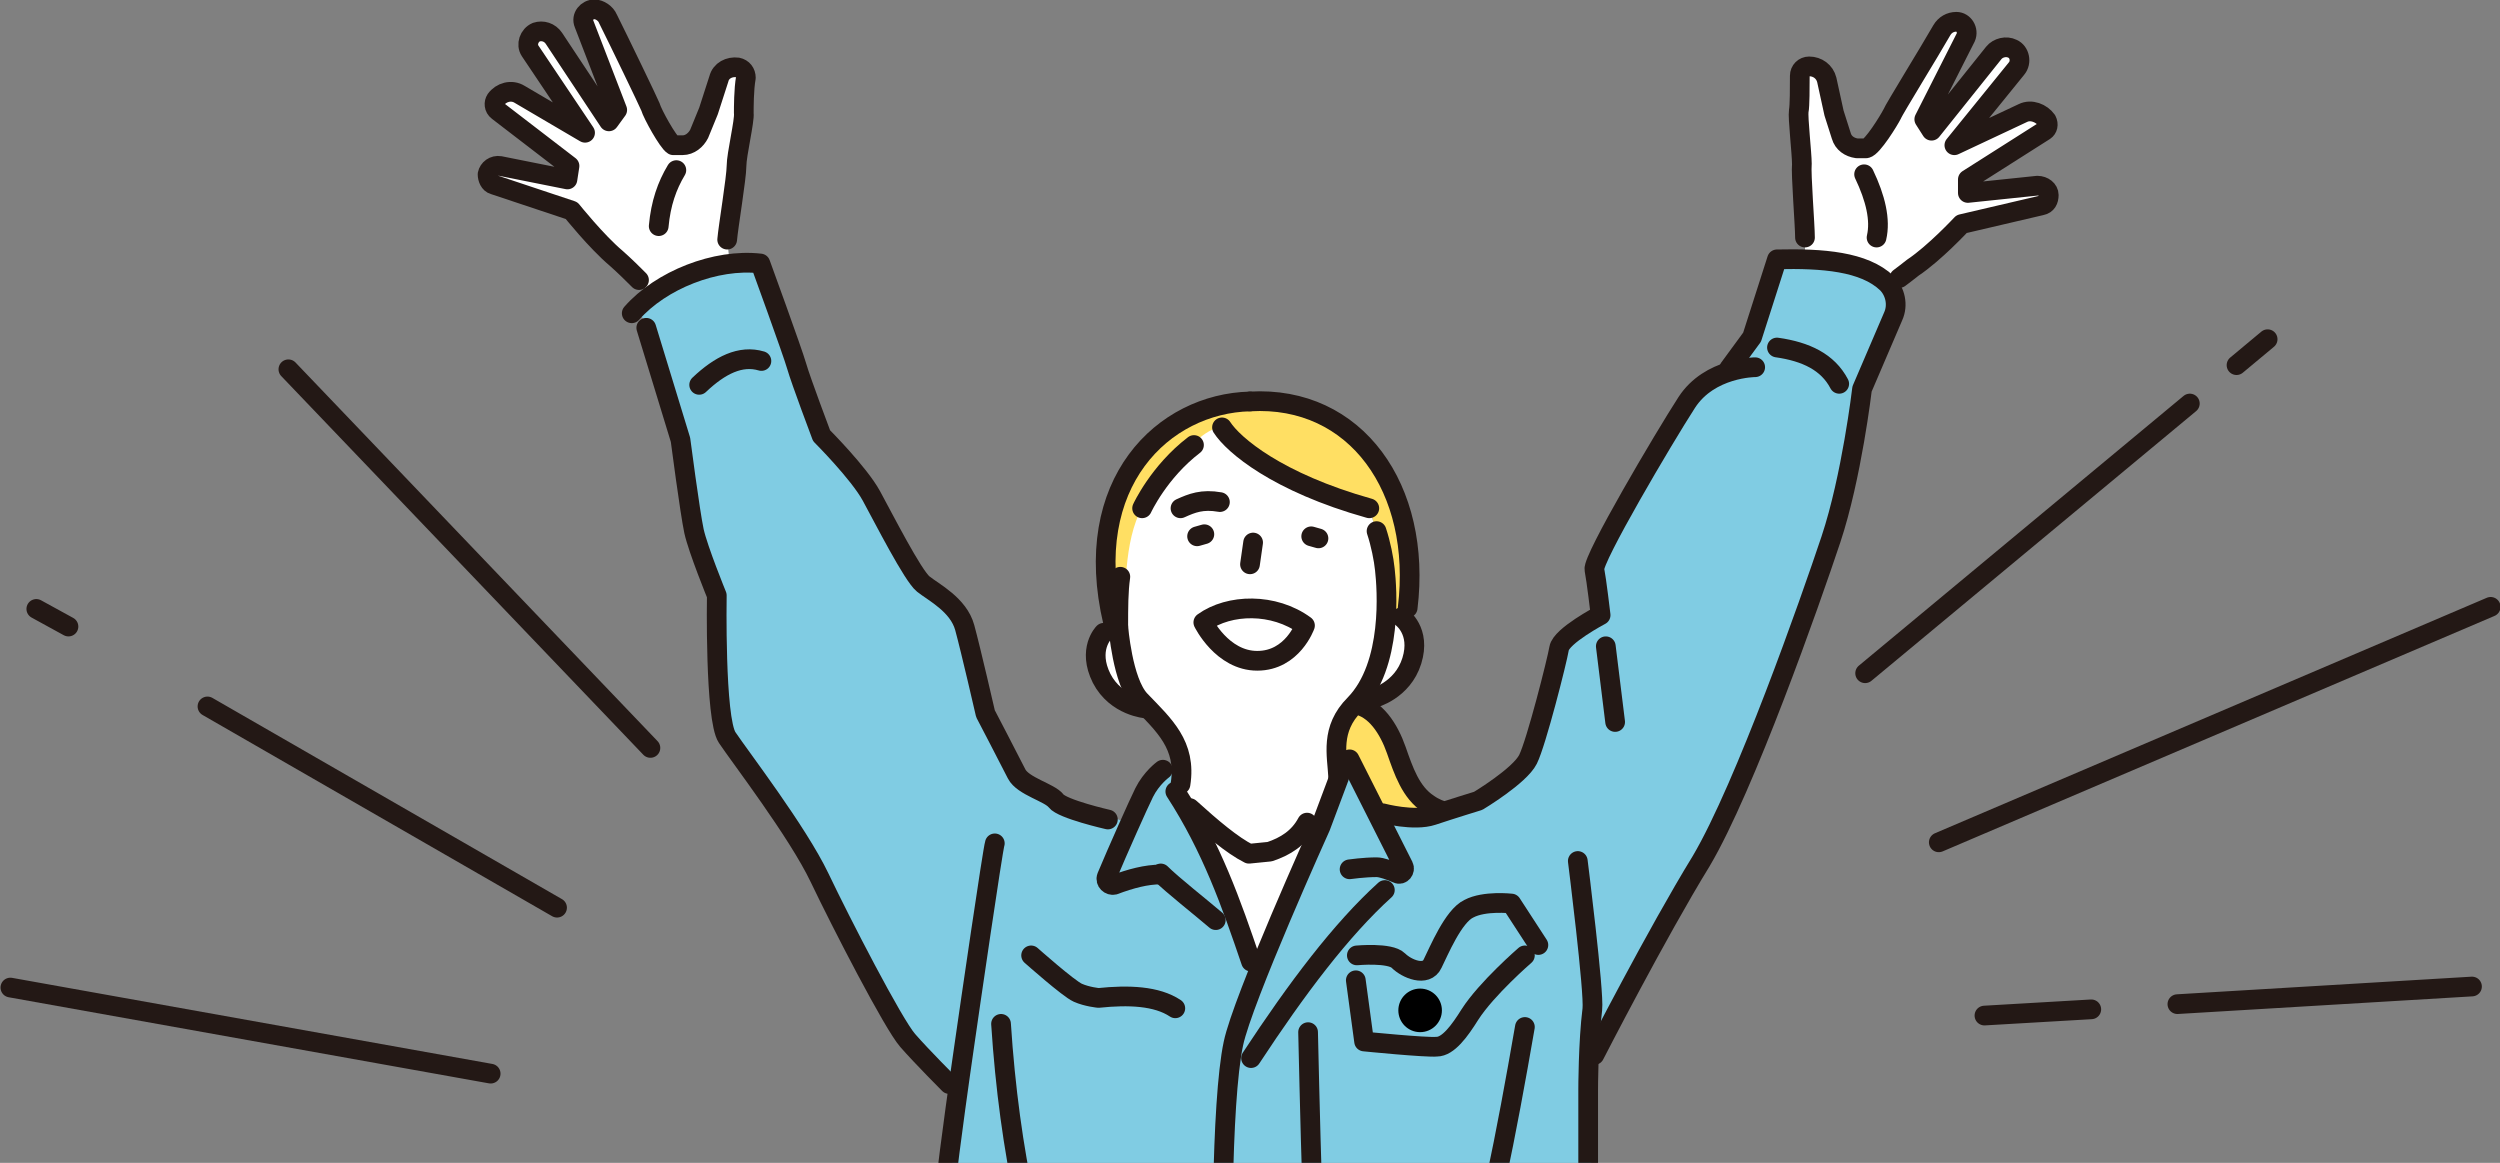 <?xml version="1.0" encoding="UTF-8"?>
<svg id="b" xmlns="http://www.w3.org/2000/svg" width="241" height="112.1" version="1.1" viewBox="0 0 241 112.1">
  <rect x="0" y="0" width="241" height="112.1" fill="#808080" stroke="none"/>
  <!-- Generator: Adobe Illustrator 29.3.1, SVG Export Plug-In . SVG Version: 2.1.0 Build 151)  -->
  <defs>
    <style>
      .st0 {
        fill: #ffdf63;
      }

      .st1 {
        fill: #fff;
      }

      .st2 {
        fill: #80cce3;
      }

      .st3 {
        fill: none;
        stroke: #231815;
        stroke-linecap: round;
        stroke-linejoin: round;
        stroke-width: 1.9px;
      }
    </style>
  </defs>
  <g id="c">
    <g>
      <g>
        <line class="st3" x1="1" y1="95.2" x2="47.3" y2="103.5"/>
        <line class="st3" x1="20" y1="68.1" x2="53.7" y2="87.5"/>
        <line class="st3" x1="3.5" y1="58.7" x2="6.6" y2="60.4"/>
        <line class="st3" x1="27.8" y1="35.6" x2="62.7" y2="72.1"/>
      </g>
      <g>
        <line class="st3" x1="201.6" y1="97.3" x2="191.3" y2="97.9"/>
        <line class="st3" x1="238.3" y1="95.1" x2="209.9" y2="96.8"/>
        <line class="st3" x1="240.1" y1="58.5" x2="186.9" y2="81.2"/>
        <line class="st3" x1="211.1" y1="38.9" x2="179.8" y2="64.9"/>
        <line class="st3" x1="218.6" y1="32.7" x2="215.6" y2="35.2"/>
      </g>
      <g>
        <path class="st0" d="M141.4,79.1c-1.2-.6-2.6-.8-3.7-1.6-1.7-1.2-2.3-3.3-3.1-5.2-.7-1.9-2-4-4-4.4l-9,5.2s5.7,13.8,12.7,16.7c7,2.9,11.1-2.3,11.1-2.3,0-3.3-1.1-6.9-4-8.4h0Z"/>
        <path class="st3" d="M130.6,67.9c2,.3,3.3,2.4,4,4.4s1.4,4.1,3.1,5.2c1.1.8,2.5.9,3.7,1.6,2.9,1.5,4,5.1,4,8.4"/>
        <path class="st0" d="M120.5,38.7c-8.3.2-16.4,7.8-13.2,21.3l.8-4.4c1.2-.5,1.2-4.7,2-6.6,0,0,2.3-5.2,7.7-7.8,1.1,1.7,5.3,5.3,14.2,7.8,0,0,1.3,4,1.5,5.9.1,1,.3,3.7-.1,6.6l2.3-2.9c1.4-11.5-5-20.5-15.2-19.9Z"/>
        <g>
          <path class="st1" d="M126,79.4c-.7,1.5-2,2.3-3.6,2.8l-2,.2c-1.6-.9-3.6-2.5-5.7-4.4l-1.3-1.6c3.5,5.4,5.4,10.8,7.3,16.4l.4,1.6c2.5-6.4,6.2-14.6,6.2-14.6l1.8-4.8-3.1,4.5h0Z"/>
          <path class="st1" d="M135.1,59.5l-1.2.2c0-2.1-.3-4-.4-4.8-.2-1.8-1.5-5.9-1.5-5.9-5.6-1.3-10.3-4-14.2-7.8-1.6,0-3.5,2.2-5.4,4.5l-2.3,3.2c-.9,1.7-1.3,3.7-1.5,5.9l-.8,5.5-1.4.6s-1.6,1.6-.2,4.3c1.4,2.7,4.3,2.9,4.3,2.9l-.6-.8c2.3,2.4,4.5,4.3,3.9,8.1l.8,2.4c2.1,1.9,4.1,3.6,5.7,4.4l2-.2c1.5-.5,3.7-1,4.4-2.5l2.3-4.8c.2-1.1-1-5.8,3-7.6h.3c0,0,2.8-.6,3.7-3.5.9-2.9-1-4.2-1-4.2h0Z"/>
          <path class="st1" d="M70.1,23.1c.1-1.2.9-6,.9-7.1,0-1.1.8-4.4.7-5.1,0-.5,0-2.3.2-3.4,0-.5-.3-.9-.8-1h0c-.8-.1-1.6.3-1.8,1.1l-1,3.1-.9,2.2c-.3.6-.9,1.1-1.6,1.1h-.9c-.5-.3-2-3-2.2-3.7-.2-.5-3-6.3-4.1-8.5-.2-.5-.8-.9-1.3-.9h0c-.7,0-1.3.7-1,1.4l3.2,8.3-.8,1.1-5.3-8c-.4-.6-1.1-.8-1.7-.6h0c-.7.3-1,1.2-.6,1.8l5.3,7.9-6.3-3.7c-.8-.5-1.8-.2-2.3.5h0c-.2.3-.2.8.2,1.1l6.9,5.3-.2,1.3-6.5-1.3c-.6-.1-1.1.3-1.2.8h0c0,.4.2.9.6,1l7.5,2.5s2.4,3,4.3,4.6c.9.8,1.6,1.5,2.2,2.1l1.2,1.5c2-1.8,4.5-3,7.5-3.5l-.2-2h0Z"/>
          <path class="st1" d="M174,22.9c0-1.2-.4-6.1-.3-7.1,0-1-.4-4.5-.3-5.1.1-.5.1-2.3.1-3.4,0-.5.4-.9.9-.9h0c.8,0,1.5.5,1.7,1.3l.7,3.2.7,2.2c.2.7.8,1.1,1.5,1.2h.9c.6-.1,2.2-2.7,2.5-3.3.2-.5,3.6-6,4.8-8.1.3-.5.8-.8,1.4-.8h0c.7,0,1.2.8.9,1.5l-4,7.9.7,1.1,6-7.5c.4-.5,1.2-.7,1.8-.4h0c.7.3.9,1.3.4,1.9l-6,7.4,6.6-3.1c.8-.4,1.8,0,2.3.7h0c.2.4.1.8-.2,1l-7.4,4.7v1.3c0,0,6.7-.7,6.7-.7.6,0,1.1.4,1.1.9h0c0,.5-.2.9-.7,1l-7.7,1.8s-2.6,2.8-4.7,4.2c-.5.4-2.6,1-3,1.3-2.2-1.7-4.7-2.4-7.4-2.4v-1.7c0,0,0,0,0,0Z"/>
          <path class="st2" d="M181.9,27.2c-2.2-2.1-6.2-2.4-10.6-2.3l-2.4,7.5-2.2,3v.4c-1.3.4-2.9,1.3-4,3-2.2,3.4-9.1,15.1-8.9,16.1.2,1,.6,4.4.6,4.4,0,0-3.8,2-4,3.2-.2,1.2-2.2,9.1-3,10.7-.8,1.6-4.8,4-4.8,4,0,0-2.6.8-4.4,1.4-1.8.6-4.8-.2-4.8-.2h-.3c0,.1-2.8-5.4-2.8-5.4l-1.1,1.7-1.8,4.8s-3.9,8.7-6.4,15.1l-.2-2.1c-1.9-5.6-3.8-11-7.3-16.4.7-1.5.2-2.1-1.2-2.1,0,0-1.1.8-1.8,2.2-.2.5-.8,1.7-1.5,3.2l-1.8-.6s-4.4-1-5-1.8c-.6-.8-3.2-1.4-3.8-2.6-.6-1.2-3-5.8-3-5.8,0,0-1.4-6-2-8.3s-3-3.4-4-4.2-3.8-6.2-5-8.5c-1.2-2.2-4.8-5.8-4.8-5.8,0,0-2-5.2-2.4-6.7-.4-1.4-3.5-9.9-3.5-9.9-4.3-.5-9.6,1.7-12.4,4.8l1.4,1.4,3.3,10.8s.9,6.9,1.3,8.8c.4,1.8,2.2,6.2,2.2,6.2,0,0-.2,11.9,1,13.7,1.2,1.8,6.8,9.1,8.9,13.5s7.1,14.1,8.5,15.7c1.4,1.6,4,4.2,4,4.2h.9c-1,7.4-1.4,11.1-1.4,11.1,21.2,8.7,47.9,7.7,62-2.7v-8c0,0,0-1.4.1-3.2h.5s6-11.7,10.3-18.7c4.2-7.1,10.5-25,12.5-31,2-6,3-14.5,3-14.5l3-7c.5-1.1.2-2.4-.6-3.2h0Z"/>
          <path class="st3" d="M174,22.9c0-1.2-.4-6.1-.3-7.1,0-1-.4-4.5-.3-5.1.1-.5.1-2.3.1-3.4,0-.5.4-.9.9-.9h0c.8,0,1.5.5,1.7,1.3l.7,3.2.7,2.2c.2.7.8,1.1,1.5,1.2h.9c.6-.1,2.2-2.7,2.5-3.3.2-.5,3.6-6,4.8-8.1.3-.5.8-.8,1.4-.8h0c.7,0,1.2.8.9,1.5l-4,7.9.7,1.1,6-7.5c.4-.5,1.2-.7,1.8-.4h0c.7.3.9,1.3.4,1.9l-6,7.4,6.6-3.1c.8-.4,1.8,0,2.3.7h0c.2.4.1.8-.2,1l-7.4,4.7v1.3c0,0,6.7-.7,6.7-.7.6,0,1.1.4,1.1.9h0c0,.5-.2.9-.7,1l-7.7,1.8s-2.6,2.8-4.7,4.2c-.5.4-.9.7-1.3,1"/>
          <path class="st3" d="M70.1,23.1c.1-1.2.9-6,.9-7.1,0-1.1.8-4.4.7-5.1,0-.5,0-2.3.2-3.4,0-.5-.3-.9-.8-1h0c-.8-.1-1.6.3-1.8,1.1l-1,3.1-.9,2.2c-.3.6-.9,1.1-1.6,1.1h-.9c-.5-.3-2-3-2.2-3.7-.2-.5-3-6.3-4.1-8.5-.2-.5-.8-.9-1.3-.9h0c-.7,0-1.3.7-1,1.4l3.2,8.3-.8,1.1-5.3-8c-.4-.6-1.1-.8-1.7-.6h0c-.7.3-1,1.2-.6,1.8l5.3,7.9-6.3-3.7c-.8-.5-1.8-.2-2.3.5h0c-.2.3-.2.8.2,1.1l6.9,5.3-.2,1.3-6.5-1.3c-.6-.1-1.1.3-1.2.8h0c0,.4.2.9.6,1l7.5,2.5s2.4,3,4.3,4.6c.9.8,1.6,1.5,2.2,2.1"/>
          <path class="st3" d="M153.7,101.7s6-11.7,10.3-18.7c4.2-7.1,10.5-25,12.5-31,2-6,3-14.5,3-14.5l3-7c.5-1.1.2-2.4-.6-3.2-2.2-2.1-6.2-2.4-10.6-2.3l-2.4,7.5-2.2,3"/>
          <path class="st3" d="M152.1,83s1.6,12.7,1.4,14.3c-.4,3.2-.4,7.7-.4,7.7v8"/>
          <path class="st3" d="M169.2,35.4s-4.4,0-6.6,3.4-9.1,15.1-8.9,16.1.6,4.4.6,4.4c0,0-3.8,2-4,3.2-.2,1.2-2.2,9.1-3,10.7-.8,1.6-4.8,4-4.8,4,0,0-2.6.8-4.4,1.4-1.8.6-4.8-.2-4.8-.2"/>
          <path class="st3" d="M60.9,30.2c2.8-3.2,8.1-5.3,12.4-4.8,0,0,3.1,8.5,3.5,9.9s2.4,6.7,2.4,6.7c0,0,3.6,3.6,4.8,5.8s4,7.7,5,8.5c1,.8,3.4,2,4,4.2.6,2.2,2,8.3,2,8.3,0,0,2.4,4.6,3,5.8.6,1.2,3.2,1.8,3.8,2.6.6.8,5,1.8,5,1.8"/>
          <path class="st3" d="M62.3,31.6l3.3,10.8s.9,6.9,1.3,8.8c.4,1.8,2.2,6.2,2.2,6.2,0,0-.2,11.9,1,13.7,1.2,1.8,6.8,9.1,8.9,13.5s7.1,14.1,8.5,15.7,4,4.2,4,4.2"/>
          <path class="st3" d="M95.9,81.3c-.2.6-2.4,15.7-3,19.9-.3,2.1-1.2,8.3-1.9,14.3"/>
          <path class="st3" d="M129.1,74.9l-1.8,4.8s-7.5,16.6-8.4,20.9c-.6,2.8-.9,8.4-1,14.1"/>
          <path class="st3" d="M130.1,73.2l5.2,10.3c.2.4-.2.9-.6.7-.7-.3-1.5-.6-2-.6-1.2,0-2.6.2-2.6.2"/>
          <path class="st3" d="M133.5,85.8c-4.2,3.8-8.5,9.5-12.9,16.2"/>
          <path class="st3" d="M114.7,77.9c2.1,1.9,4.1,3.6,5.7,4.4l2-.2c1.5-.5,2.8-1.3,3.6-2.8"/>
          <path class="st3" d="M113.3,76.3c3.5,5.4,5.4,10.8,7.3,16.4"/>
          <path class="st3" d="M112.1,74.2s-1.1.8-1.8,2.2c-.5,1-2.6,5.7-3.6,8.1-.2.5.3.9.7.8,1.6-.6,3.1-1,4.5-1"/>
          <path class="st3" d="M111.9,84.2c1.1,1.1,3.9,3.3,5.3,4.5"/>
          <path class="st3" d="M130.8,92.1s3.2-.3,4,.5,2.7,1.6,3.3.3c.6-1.2,2-4.6,3.5-5.3,1.5-.8,4.1-.5,4.1-.5l2.6,4"/>
          <path class="st3" d="M130.7,94.5l.8,5.9s6,.6,7,.5c1.1,0,2.2-1.5,3.2-3.1,1.6-2.5,5.3-5.7,5.3-5.7"/>
          <path class="st3" d="M99.4,92.1s3.6,3.2,4.5,3.6,2,.5,2,.5c2.9-.3,5.6-.2,7.4,1"/>
          <path class="st3" d="M126.1,99.5s.2,9.1.4,15.2"/>
          <circle cx="136.9" cy="97.4" r="2.1"/>
          <path class="st3" d="M67.4,37.1c2-1.9,4-2.9,6-2.3"/>
          <path class="st3" d="M171.3,33.5c2.8.4,4.9,1.4,6,3.5"/>
          <path class="st3" d="M113.8,49c1.1-.5,2.1-.9,3.8-.6"/>
          <line class="st3" x1="115.4" y1="51.7" x2="116.1" y2="51.5"/>
          <line class="st3" x1="127.1" y1="51.9" x2="126.4" y2="51.7"/>
          <line class="st3" x1="120.8" y1="52.3" x2="120.5" y2="54.4"/>
          <path class="st3" d="M125.8,60.3c-3-2.2-7.3-2.1-9.8-.3,0,0,1.8,3.7,5.2,3.7s4.6-3.4,4.6-3.4h0Z"/>
          <path class="st3" d="M107.8,60.4s.4,5.3,2.1,7.1c2.3,2.4,4.5,4.3,3.9,8.1"/>
          <path class="st3" d="M106.4,61s-1.6,1.6-.2,4.4c1.4,2.7,4.3,2.9,4.3,2.9"/>
          <path class="st3" d="M135.1,59.5s1.9,1.3,1,4.2-3.7,3.6-3.7,3.6"/>
          <path class="st3" d="M110.1,49s1.6-3.5,5-6.1"/>
          <path class="st3" d="M107.3,60c-3.2-13.5,4.9-21.1,13.2-21.3"/>
          <path class="st3" d="M107.8,60.4c0-1.8,0-3.4.2-4.8"/>
          <path class="st3" d="M135.7,58.6c1.4-11.5-5-20.5-15.2-19.9"/>
          <path class="st3" d="M132.7,51.2c.4,1.2.7,2.7.8,3.7.2,1.8.8,9.2-2.9,13-2.4,2.4-1.7,4.9-1.6,7"/>
          <path class="st3" d="M117.8,41.2c1.1,1.7,5.3,5.3,14.2,7.8"/>
          <path class="st3" d="M179.7,16.8c1.1,2.3,1.6,4.4,1.2,6.1"/>
          <path class="st3" d="M65.2,16.4c-.9,1.5-1.5,3.2-1.7,5.4"/>
          <path class="st3" d="M147,99c-.9,5.2-1.8,10.1-2.8,14.8"/>
          <path class="st3" d="M96.5,98.7c.4,6.2,1.2,12,2.3,17.1"/>
          <line class="st3" x1="154.8" y1="62.3" x2="155.7" y2="69.6"/>
        </g>
      </g>
    </g>
  </g>
</svg>